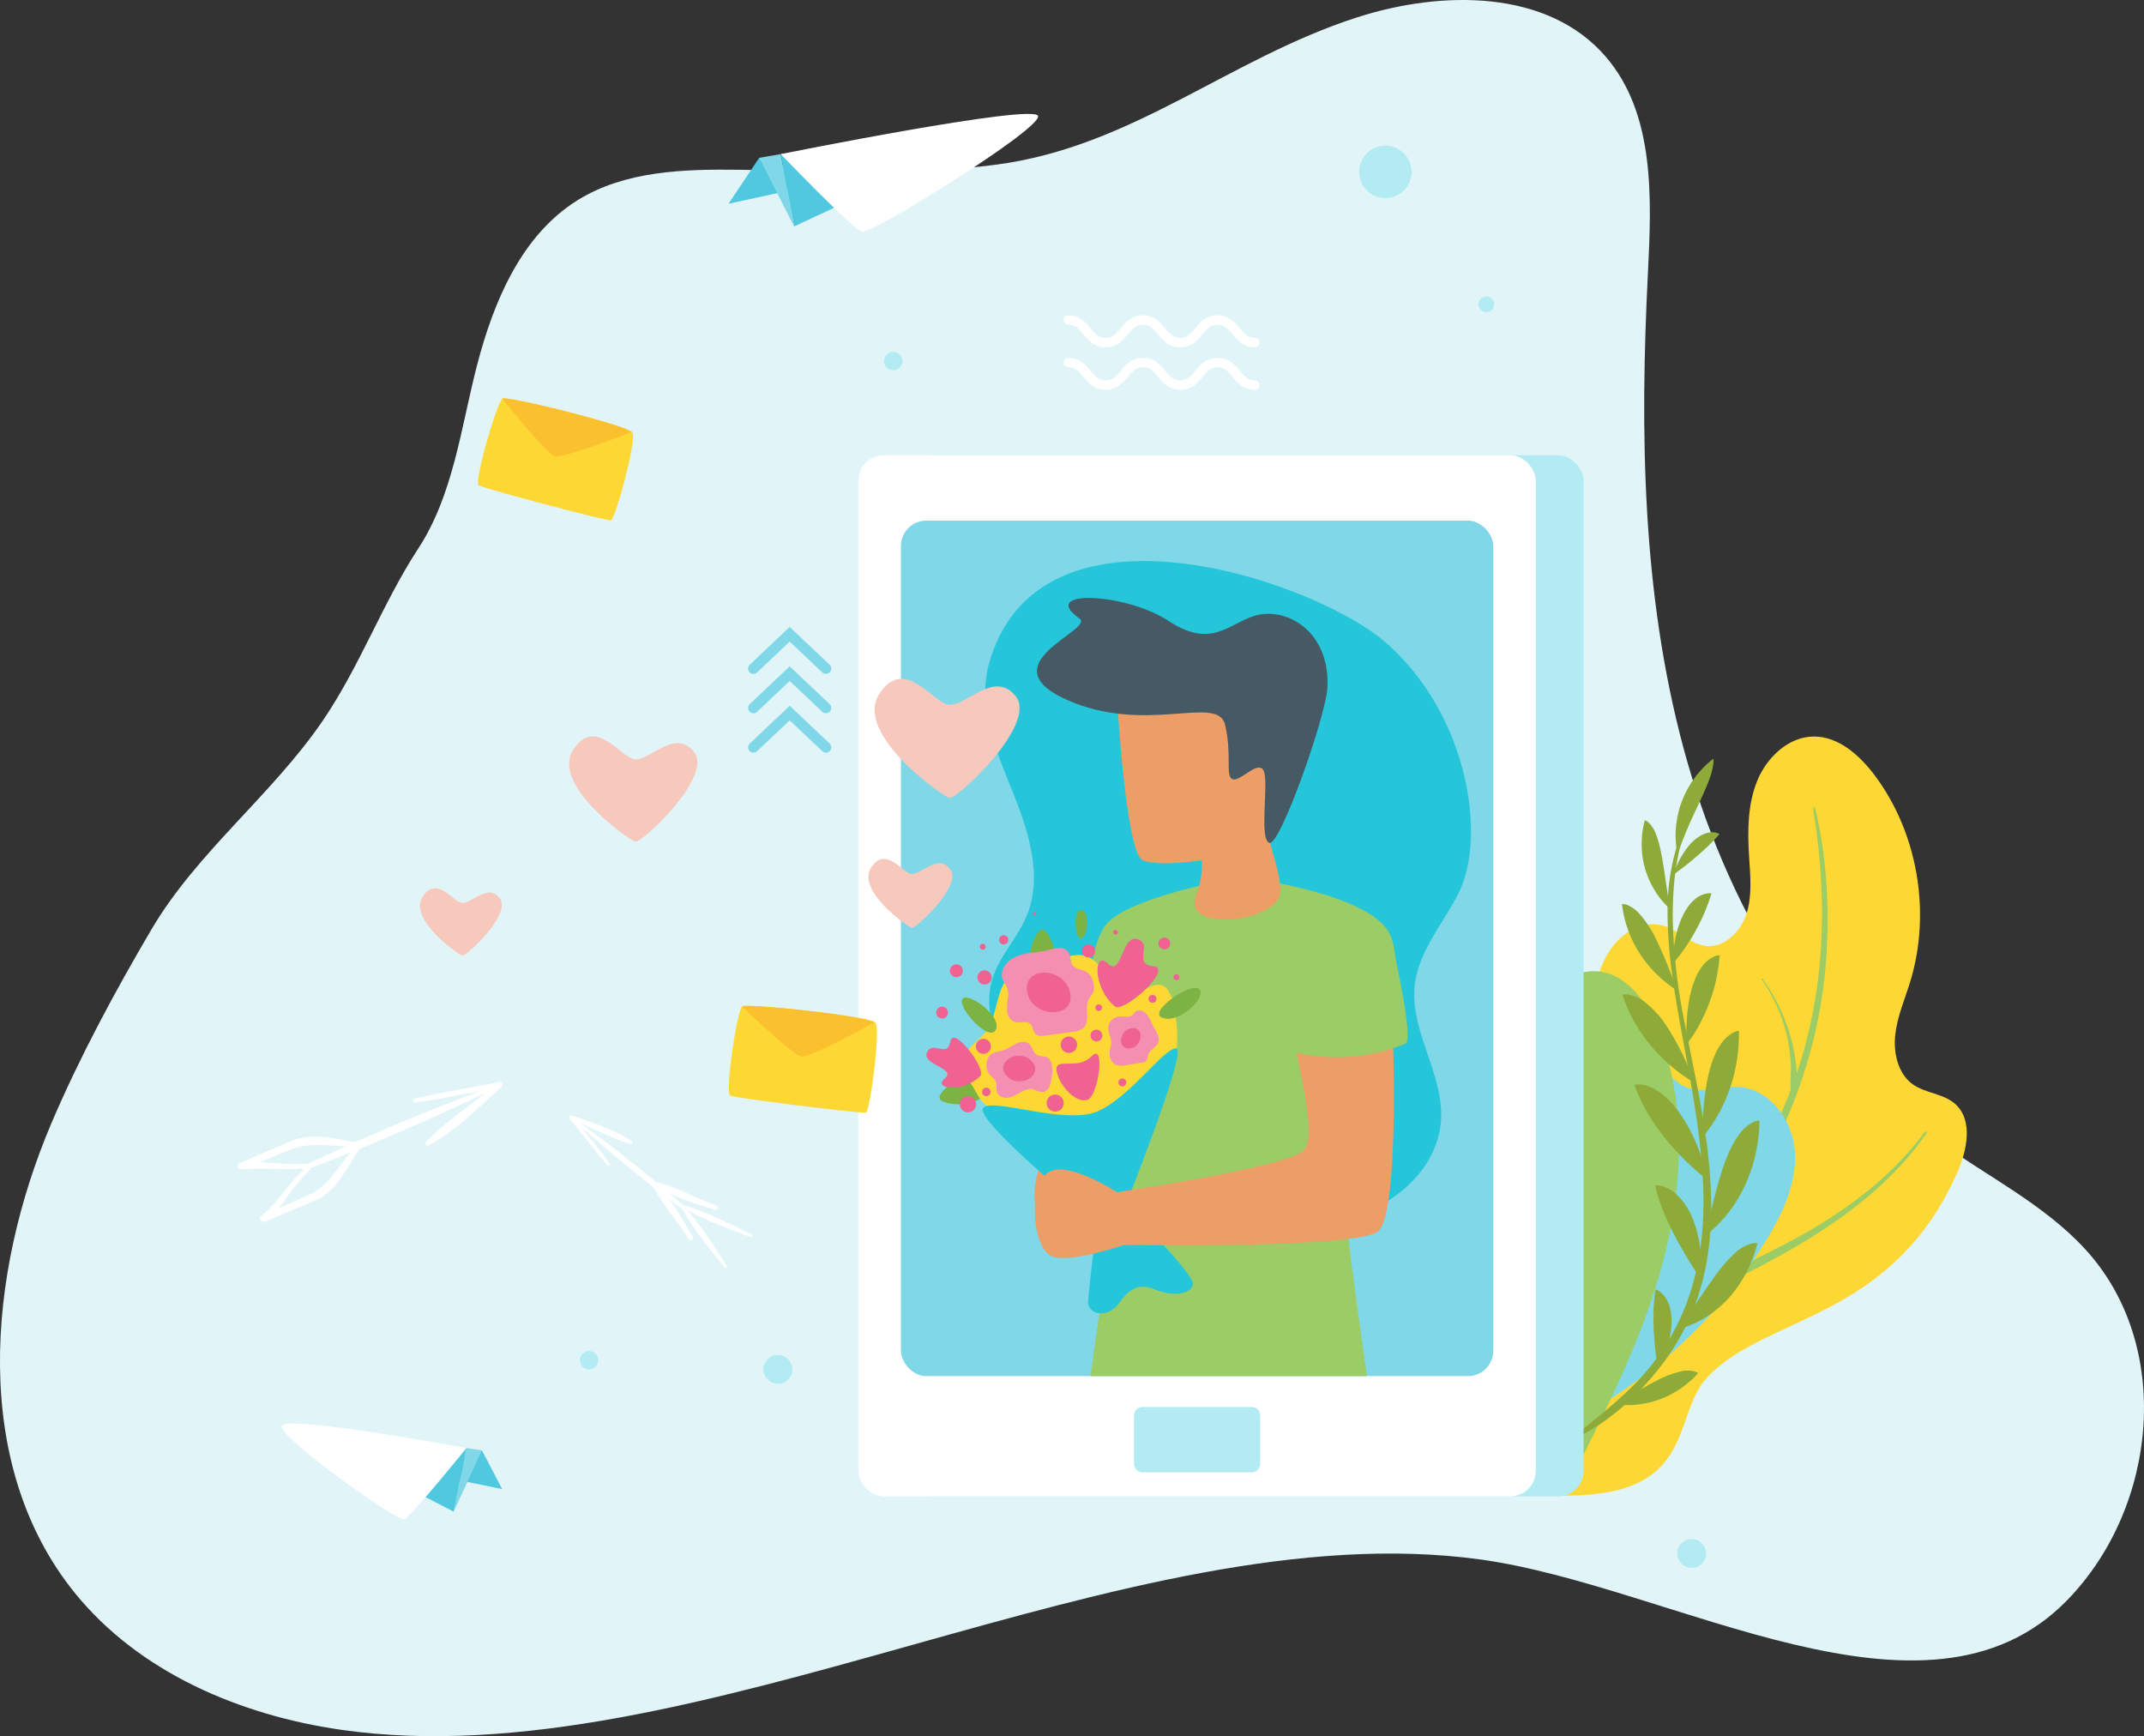 <svg xmlns="http://www.w3.org/2000/svg" width="888" height="719" viewBox="0 0 888 719">
    <rect x="0" y="0" width="888" height="719" fill="#333333" stroke="none"/>
    <defs>
        <style>
            .cls-2{fill:#9ccc65}.cls-3{fill:#fdd835}.cls-4{fill:#80d7e8}.cls-5{fill:#8eab39}.cls-6{fill:#b2ebf2}.cls-7{fill:#fff}.cls-8{fill:#26c6da}.cls-9{fill:#f7c9bc}.cls-10{fill:#fbc02d}.cls-11{fill:#ed9d66}.cls-12{fill:#7cb342}.cls-13{fill:#f48fb1}.cls-14{fill:#f06292}.cls-16{fill:#4fc8e0}
        </style>
    </defs>
    <g id="webcam-chat-2-m" transform="translate(-1128.552 -1364.668)">
        <path id="Path_736" fill="#e1f5f9" d="M1812.985 1881.753c-17.072-18.439-40.2-29.859-60.645-44.473-53.665-38.364-88.381-99.106-105.515-162.808s-18.076-130.635-14.75-196.516c1.579-31.238 2.973-66.019-17.4-89.75-24.017-27.979-67.869-27.645-102.976-16.364-52.935 17.01-93 53.563-149.472 61.01-35.255 4.65-70.992 2.578-106.55 2.12-22.969-.293-47.241.448-66.775 12.53-23.351 14.444-34.925 42-41.813 68.583-6.581 25.388-9.7 53.411-24.284 75.714-14.852 22.708-24.167 48.842-39.773 71.615-20.976 30.605-51.916 54.182-70.724 86.112-15 25.465-29.825 52.96-41.456 80.28-26.722 62.771-33.26 141.377 9.616 194.444 26.636 32.967 68.485 50.769 110.442 56.781 146.441 20.978 325.169-90.685 471.729-70.549 79.791 10.965 184.62 77.1 243.2 16.767 37.688-38.808 43.899-105.805 7.146-145.496z" data-name="Path 736" transform="translate(179)"/>
        <g id="Group_209" data-name="Group 209" transform="translate(1880.038 1732.691)">
            <path id="Path_737" d="M1380.555 1526.671c-3.774 16.937-13.631 31.943-20.628 47.652-.639 1.433 1.429 2.706 2.143 1.254 3.967-8.07 7.575-16.328 11.085-24.6 3.33-7.859 6.433-15.7 8.089-24.109.086-.448-.589-.644-.689-.191z" class="cls-2" data-name="Path 737" transform="translate(-1359.806 -1526.414)"/>
        </g>
        <g id="Group_215" data-name="Group 215" transform="translate(1736.435 1669.685)">
            <path id="Path_738" d="M1499.332 1679.606c4.151-9.292 6.8-21.8-.587-28.585-4.939-4.539-12.521-4.452-17.9-8.407-5.972-4.387-7.917-12.89-7.072-20.441s3.942-14.6 6.167-21.843c8.842-28.778 3.107-61.945-14.82-85.715-6.274-8.314-14.975-15.957-25.137-15.891-10.268.066-19.229 8.346-23.3 18.15s-4.138 20.874-3.457 31.532c.507 7.957 1.365 16.166-1.074 23.724s-9.331 14.276-16.941 13.309c-6.388-.81-11.215-6.544-17.4-8.385-7.427-2.21-15.575 1.782-20.537 7.941s-7.314 14.111-9.079 21.934c-3.03 13.424-2.818 25.4-7.068 38.7q-8.131 25.44-15.286 51.2c-5.869 21.117-8.687 44.626-20.4 63.17-14.773 23.392-12.755 50.35 20.828 52.676 67.53 4.675 53.49-31.807 69.985-48.963 24.553-25.537 75.903-23.298 103.078-84.106z" class="cls-3" data-name="Path 738" transform="translate(-1296.678 -1498.723)"/>
            <g id="Group_210" data-name="Group 210" transform="translate(65.11 29.311)">
                <path id="Path_739" d="M1403.245 1512.135c5.018 30.817 5.383 61.654-1.787 92.2-7.25 30.89-21.957 58.469-41.366 83.4-10.862 13.955-22.768 27.063-34.457 40.321-1.074 1.217.673 3 1.795 1.8 22.075-23.7 44.118-48.389 59.218-77.283a202.309 202.309 0 0 0 22.516-88.253c.453-17.492-.948-35.379-5.1-52.409-.13-.54-.9-.3-.815.225z" class="cls-2" data-name="Path 739" transform="translate(-1325.3 -1511.605)"/>
            </g>
            <g id="Group_211" data-name="Group 211" transform="translate(73.793 163.575)">
                <path id="Path_740" d="M1444.649 1570.8c-13.376 18.055-31.679 31.941-51.181 42.8-9.527 5.306-19.352 10.043-29.209 14.7-10.872 5.131-21.822 10.694-33.833 12.5-2.029.3-1.57 3.77.487 3.6 11.995-.976 22.857-6.8 33.533-11.927a345.553 345.553 0 0 0 31.04-16.715c19.259-11.811 37-25.759 49.928-44.507.325-.475-.432-.9-.764-.448z" class="cls-2" data-name="Path 740" transform="translate(-1329.117 -1570.614)"/>
            </g>
            <g id="Group_212" data-name="Group 212" transform="translate(121.654 100.175)">
                <path id="Path_741" d="M1350.2 1543.089a67.18 67.18 0 0 1 10.437 22.99 76.243 76.243 0 0 1 1.69 12.387c.246 3.852-.562 7.845.191 11.631.182.912 1.4.728 1.667 0 1.406-3.8.639-8.364.232-12.3a65.244 65.244 0 0 0-2.538-12.061 75.621 75.621 0 0 0-11.274-22.883c-.175-.241-.58-.014-.4.237z" class="cls-2" data-name="Path 741" transform="translate(-1350.157 -1542.75)"/>
            </g>
            <path id="Path_742" d="M1431.844 1598.625c-.821-12.887-10.3-25.986-23.189-26.808-7.248-.464-14.818 2.819-21.586.191-7.257-2.819-10.744-11.39-17.625-15.031-7.814-4.134-17.919-.491-23.876 6.041s-8.737 15.269-11.349 23.715q-18.634 60.191-37.264 120.382l27.141 10.177a204.57 204.57 0 0 0 96.088-82.371c6.694-11.04 12.478-23.411 11.66-36.296z" class="cls-4" data-name="Path 742" transform="translate(-1296.327 -1426.666)"/>
            <path id="Path_743" d="M1372.959 1567.074c-4.67-12.471-13.986-25.688-27.3-25.643-11.625.041-20.505 10.275-26.279 20.364-15 26.209-20.387 57.038-20.214 87.233s5.624 60.087 11.056 89.791l26.206 12.824c14.639-28.831 29.375-57.918 37.773-89.142s10.099-65.147-1.242-95.427z" class="cls-2" data-name="Path 743" transform="translate(-1293.512 -1444.256)"/>
            <g id="Group_214" data-name="Group 214" transform="translate(46.124 9.184)">
                <g id="Group_213" data-name="Group 213" transform="translate(0 35.582)">
                    <path id="Path_744" d="M1357.4 1519.284a91.327 91.327 0 0 0-3.795 26.844 190.415 190.415 0 0 0 2.038 26.985c2.486 17.861 6.326 35.456 9.136 53.172q1.064 6.642 1.9 13.3c.523 4.444 1 8.89 1.305 13.343s.517 8.91.484 13.36c.014 1.113.005 2.225-.034 3.336s-.048 2.223-.1 3.333c-.134 2.216-.225 4.437-.459 6.642-.166 2.214-.489 4.407-.764 6.605-.164 1.094-.362 2.184-.539 3.276l-.28 1.636-.341 1.622a100.434 100.434 0 0 1-3.469 12.778l-1.108 3.12-1.253 3.06-.635 1.529-.7 1.5c-.475.994-.921 2-1.422 2.987-1.053 1.937-2.025 3.921-3.2 5.789-.578.94-1.11 1.909-1.722 2.828l-1.845 2.751a102.352 102.352 0 0 1-15.368 17.3c-5.742 5.292-11.825 10.166-17.751 14.928-1.087.906-.332 2.092.928 1.411 11.683-6.123 22.273-15.745 30.685-26.146.714-.851 1.365-1.754 2.047-2.628.664-.892 1.386-1.741 1.993-2.673 1.256-1.834 2.554-3.641 3.678-5.566a94.682 94.682 0 0 0 6.2-11.813c.855-2.055 1.74-4.1 2.447-6.212.794-2.084 1.395-4.227 2.045-6.354.314-1.067.557-2.153.837-3.229s.546-2.157.753-3.249l.664-3.267.523-3.288c.18-1.028.307-2.062.421-3.1l.362-3.1c.148-2.075.385-4.146.444-6.223l.141-3.113.039-3.115c.057-2.075-.041-4.148-.06-6.221a228.13 228.13 0 0 0-2.266-24.694c-2.336-16.344-5.944-32.4-9.065-48.517a245.215 245.215 0 0 1-4.358-35.563 155.448 155.448 0 0 1 .209-17.816 104.7 104.7 0 0 1 2.646-17.424c.331-1.275-.973-1.376-1.391-.124z" class="cls-5" data-name="Path 744" transform="translate(-1316.954 -1518.397)"/>
                </g>
                <path id="Path_745" d="M1332.373 1631.9s-.252-1.1-.525-2.96c-.143-.935-.273-2.046-.421-3.322-.168-1.292-.328-2.728-.448-4.262-.091-1.52-.259-3.2-.337-4.931-.048-.867-.045-1.732-.082-2.64s-.064-1.827-.059-2.753c.05-1.832.011-3.784.191-5.706.091-.96.118-1.97.243-2.956s.277-1.982.407-3.01a5.637 5.637 0 0 1 1.7.853 9.995 9.995 0 0 1 3.317 4.064 16.353 16.353 0 0 1 1.3 4.054 25.779 25.779 0 0 1 .3 2.669 20.974 20.974 0 0 1-.007 3.165c-.084 1.129-.225 2.353-.432 3.677-.239 1.306-.594 2.685-1.006 4.182a51.471 51.471 0 0 1-4.141 9.876z" class="cls-5" data-name="Path 745" transform="translate(-1299.685 -1379.556)"/>
                <path id="Path_746" d="M1349.748 1619.183l-.6-.849c-.389-.555-.905-1.363-1.59-2.4-1.376-2.084-3.176-5.019-5.214-8.516-.974-1.736-2.113-3.645-3.119-5.634-1.115-2.021-2.107-4.12-3.176-6.369a81.093 81.093 0 0 1-5.253-14.958 7.155 7.155 0 0 1 2.5.168 13.817 13.817 0 0 1 6.135 3.3 28.119 28.119 0 0 1 7.24 11.119 40.329 40.329 0 0 1 1.5 4.617q.331 1.263.639 2.644c.2.921.343 1.875.5 2.876a59.047 59.047 0 0 1 .438 14.002z" class="cls-5" data-name="Path 746" transform="translate(-1299.304 -1403.725)"/>
                <path id="Path_747" d="M1357.573 1601.824s-1.329-.955-3.417-2.753c-2.115-1.8-5-4.414-8.208-7.736a99.747 99.747 0 0 1-10.034-12.134 75.077 75.077 0 0 1-8.895-16.949s4.076-1.349 10.159 2.792c3.044 2.084 6.583 5.525 10.248 11.295a69.922 69.922 0 0 1 5.416 10.553 90.229 90.229 0 0 1 4.731 14.932z" class="cls-5" data-name="Path 747" transform="translate(-1304.122 -1427.153)"/>
                <path id="Path_748" d="M1354.658 1582.25a65 65 0 0 1-11.567-8.605 69.183 69.183 0 0 1-9.889-11.162 60.894 60.894 0 0 1-8.335-16.69 6.279 6.279 0 0 1 2.557-.039 15.37 15.37 0 0 1 6.695 3.088 41.89 41.89 0 0 1 9.488 10.669 109.471 109.471 0 0 1 11.051 22.739z" class="cls-5" data-name="Path 748" transform="translate(-1306.867 -1448.055)"/>
                <path id="Path_749" d="M1347.4 1564.832a32.771 32.771 0 0 1-2.891-1.941 50.856 50.856 0 0 1-6.845-6.093 49.71 49.71 0 0 1-7.778-10.933 47.205 47.205 0 0 1-5.109-16.648 5.022 5.022 0 0 1 2.184.4 13.654 13.654 0 0 1 5.269 3.9 47.14 47.14 0 0 1 6.909 10.746 165.643 165.643 0 0 1 8.261 20.569z" class="cls-5" data-name="Path 749" transform="translate(-1306.983 -1469.03)"/>
                <path id="Path_750" d="M1340.034 1550.577s-.219-.177-.605-.532-.939-.887-1.586-1.6a35.343 35.343 0 0 1-4.771-6.584 36.8 36.8 0 0 1-4.156-11.536 38.049 38.049 0 0 1 .739-16.357 4.152 4.152 0 0 1 1.658 1.021 13.292 13.292 0 0 1 3.071 4.988 42.15 42.15 0 0 1 1.427 4.715q.351 1.392.641 3.008c.218 1.083.459 2.248.653 3.49.868 4.977 1.666 11.271 2.929 19.387z" class="cls-5" data-name="Path 750" transform="translate(-1302.42 -1488.47)"/>
                <path id="Path_751" d="M1323.611 1628.027a24.862 24.862 0 0 0 2.964.319 35.078 35.078 0 0 0 7.926-.4 38.758 38.758 0 0 0 11.213-3.545c1-.512 2.018-1.071 3.048-1.688q.771-.464 1.554-.965c.507-.351 1.005-.721 1.511-1.1 1.01-.766 2.025-1.593 3.035-2.478s1.936-1.9 2.891-2.944a4.383 4.383 0 0 0-1.731-.814 11.69 11.69 0 0 0-5.608.116 41.784 41.784 0 0 0-10.28 4.007c-4.351 2.188-9.612 5.399-16.523 9.492z" class="cls-5" data-name="Path 751" transform="translate(-1308.468 -1360.73)"/>
                <path id="Path_752" d="M1334.169 1533.553s.74-.45 1.918-1.311c1.147-.867 2.864-2.1 4.693-3.633 1.888-1.518 3.979-3.3 6.09-5.259.5-.505 1.083-.976 1.6-1.49.541-.505 1.031-1.049 1.569-1.577 1.1-1.04 2.066-2.2 3.13-3.356a4.223 4.223 0 0 0-1.322-.565 7.419 7.419 0 0 0-3.99.116 13.261 13.261 0 0 0-2.98 1.342 20.354 20.354 0 0 0-3.524 2.9 34.357 34.357 0 0 0-7.184 12.833z" class="cls-5" data-name="Path 752" transform="translate(-1295.008 -1485.687)"/>
                <path id="Path_753" d="M1334.857 1626.592s.357-.066 1.017-.23a24.252 24.252 0 0 0 2.787-.857c1.178-.426 2.6-1 4.222-1.775a47.992 47.992 0 0 0 5.21-3.056 46.074 46.074 0 0 0 11.379-11.146 52.485 52.485 0 0 0 8.515-18.523 5.685 5.685 0 0 0-2.507.132 15.751 15.751 0 0 0-6.485 3.652 61.87 61.87 0 0 0-9.534 11.154c-1.9 2.635-3.942 5.693-6.34 9.142q-3.5 5.206-8.264 11.507z" class="cls-5" data-name="Path 753" transform="translate(-1294.131 -1390.316)"/>
                <path id="Path_754" d="M1339.811 1616.395a35.2 35.2 0 0 0 3.485-2.733 53.021 53.021 0 0 0 7.8-8.764 60.805 60.805 0 0 0 7.853-15.345 66.207 66.207 0 0 0 3.6-20.958 6.866 6.866 0 0 0-2.693.785 16.618 16.618 0 0 0-6.028 5.434c-2.259 3.083-4.548 7.677-6.74 14.437-.573 1.693-1.112 3.513-1.663 5.479-.591 1.968-1.094 4.07-1.708 6.328-1.14 4.508-2.387 9.619-3.906 15.337z" class="cls-5" data-name="Path 754" transform="translate(-1287.816 -1418.797)"/>
                <path id="Path_755" d="M1339.311 1596.567a37.251 37.251 0 0 0 2.55-3.1 60.154 60.154 0 0 0 5.539-8.972 68.067 68.067 0 0 0 7.252-32.216 6.612 6.612 0 0 0-2.423.805 14.541 14.541 0 0 0-5.259 5.022c-1.893 2.812-3.74 7-5.091 13.206-1.369 6.204-2.207 14.436-2.568 25.255z" class="cls-5" data-name="Path 755" transform="translate(-1288.453 -1439.603)"/>
                <path id="Path_756" d="M1336.511 1575.573a56.778 56.778 0 0 0 6.609-10.615 72.127 72.127 0 0 0 4.609-11.824 67.972 67.972 0 0 0 2.566-14.617 6.1 6.1 0 0 0-2.15.526 12.309 12.309 0 0 0-4.866 3.855 22.741 22.741 0 0 0-2.641 4.339 36.378 36.378 0 0 0-2.268 6.6c-1.315 5.249-2.07 12.334-1.859 21.736z" class="cls-5" data-name="Path 756" transform="translate(-1292.069 -1457.156)"/>
                <path id="Path_757" d="M1333.957 1556.564s.785-.81 1.977-2.3a74.311 74.311 0 0 0 4.568-6.355 88.656 88.656 0 0 0 5.264-9.365 77.885 77.885 0 0 0 4.372-11.238 5.781 5.781 0 0 0-1.933.046 10.354 10.354 0 0 0-4.825 2.276 17.842 17.842 0 0 0-2.95 3.158 26.635 26.635 0 0 0-2.857 5.229c-1.808 4.274-3.245 10.319-3.616 18.549z" class="cls-5" data-name="Path 757" transform="translate(-1295.278 -1471.531)"/>
                <path id="Path_758" d="M1335.366 1542.349l-.2-.951a23.252 23.252 0 0 1-.409-2.713 38.262 38.262 0 0 1 .2-9.843 41.786 41.786 0 0 1 1.5-6.553 42.672 42.672 0 0 1 3.017-6.956 39.983 39.983 0 0 1 10.716-12.576 8.75 8.75 0 0 1-.05 2.371 32.279 32.279 0 0 1-1.883 6.857c-1.167 3.008-2.878 6.819-5.161 11.645q-.423.911-.894 1.859l-.887 2c-.3.687-.657 1.367-.965 2.1s-.619 1.484-.958 2.248c-.166.384-.35.766-.514 1.165l-.478 1.222c-.321.826-.689 1.656-1.026 2.53-.631 1.766-1.374 3.602-2.008 5.595z" class="cls-5" data-name="Path 758" transform="translate(-1294.547 -1502.759)"/>
            </g>
        </g>
        <rect id="Rectangle_29" width="280.557" height="431.134" class="cls-6" data-name="Rectangle 29" rx="10.503" transform="rotate(180 892.224 992.174)"/>
        <rect id="Rectangle_30" width="280.557" height="431.134" class="cls-7" data-name="Rectangle 30" rx="10.503" transform="rotate(180 882.321 992.174)"/>
        <rect id="Rectangle_31" width="245.336" height="354.278" class="cls-4" data-name="Rectangle 31" rx="10.503" transform="rotate(180 873.516 967.278)"/>
        <path id="Path_759" d="M1225.933 1613.85c6.972-16.726.628-35.766-6.19-52.557s-14.254-35.067-9.243-52.485c21.113-73.4 135.6-33.609 164.589-7.943 33.827 29.95 41.6 80.212 29.612 103.759-6.187 12.148-15.778 23.065-17.83 36.544-2.891 19.006 11.433 36.951 10.76 56.164-.728 20.792-19.757 37.554-40.164 41.609s-41.495-2.012-60.562-10.332a258.62 258.62 0 0 1-58.879-35.706c-8.194-6.612-16.11-13.875-21.452-22.949s-7.871-20.255-4.734-30.307c2.928-9.379 10.315-16.728 14.093-25.797z" class="cls-8" data-name="Path 759" transform="translate(327.804 130.232)"/>
        <path id="Path_760" d="M1146.452 1529.724c-3.6-.244-10.444-11.7-16.336-2.456s14.786 23.843 16.467 24.267 20.528-17.163 15.592-23.664-11.496 2.139-15.723 1.853z" class="cls-9" data-name="Path 760" transform="translate(173.426 208.856)"/>
        <path id="Path_761" d="M1182.993 1517.075c-5.628-.382-16.345-18.3-25.564-3.841s23.139 37.315 25.771 37.975 32.13-26.858 24.4-37.031-17.994 3.347-24.607 2.897z" class="cls-9" data-name="Path 761" transform="translate(208.497 162.032)"/>
        <path id="Path_762" d="M1205.379 1527.193c-3.683-.25-10.7-11.984-16.734-2.514s15.148 24.426 16.87 24.858 21.031-17.581 15.974-24.241-11.779 2.191-16.11 1.897z" class="cls-9" data-name="Path 762" transform="translate(300.66 199.363)"/>
        <path id="Path_763" d="M1219.471 1498.94c-6.365-.432-18.485-20.705-28.916-4.344s26.174 42.209 29.149 42.956 36.343-30.38 27.6-41.889-20.352 3.786-27.833 3.277z" class="cls-9" data-name="Path 763" transform="translate(302.094 157.576)"/>
        <g id="Group_218" data-name="Group 218" transform="translate(1569.104 1495.258)">
            <g id="Group_216" data-name="Group 216">
                <path id="Path_764" d="M1286.03 1435.277c-4.775 0-7.241-2.976-9.22-5.367-2.034-2.455-3.422-3.961-6.229-3.961s-4.193 1.506-6.226 3.961c-1.979 2.391-4.445 5.367-9.22 5.367s-7.241-2.976-9.222-5.367c-2.032-2.455-3.419-3.961-6.224-3.961s-4.192 1.506-6.226 3.961c-1.979 2.391-4.445 5.367-9.22 5.367s-7.238-2.976-9.22-5.367c-2.034-2.455-3.421-3.961-6.226-3.961a1.943 1.943 0 0 1 0-3.886c4.777 0 7.24 2.976 9.222 5.367 2.032 2.457 3.419 3.961 6.224 3.961s4.193-1.5 6.226-3.961c1.979-2.391 4.443-5.367 9.22-5.367s7.239 2.976 9.22 5.367c2.031 2.457 3.421 3.961 6.226 3.961s4.193-1.5 6.226-3.961c1.981-2.391 4.445-5.367 9.22-5.367s7.243 2.976 9.222 5.367c2.034 2.457 3.421 3.961 6.226 3.961a1.943 1.943 0 1 1 0 3.886z" class="cls-7" data-name="Path 764" transform="translate(-1206.855 -1422.062)"/>
            </g>
            <g id="Group_217" data-name="Group 217" transform="translate(0 17.622)">
                <path id="Path_765" d="M1286.03 1443.024c-4.775 0-7.241-2.978-9.22-5.37-2.034-2.455-3.422-3.961-6.229-3.961s-4.193 1.506-6.226 3.961c-1.979 2.392-4.445 5.37-9.22 5.37s-7.241-2.978-9.222-5.37c-2.032-2.457-3.419-3.961-6.224-3.961s-4.192 1.5-6.226 3.961c-1.979 2.392-4.443 5.37-9.22 5.37s-7.24-2.978-9.22-5.37c-2.034-2.455-3.421-3.961-6.226-3.961a1.943 1.943 0 0 1 0-3.886c4.777 0 7.24 2.976 9.222 5.37 2.032 2.455 3.419 3.959 6.224 3.959s4.193-1.5 6.226-3.959c1.979-2.393 4.443-5.37 9.22-5.37s7.239 2.976 9.22 5.37c2.031 2.455 3.421 3.959 6.226 3.959s4.193-1.5 6.226-3.959c1.979-2.393 4.445-5.37 9.22-5.37s7.243 2.976 9.222 5.37c2.034 2.455 3.421 3.959 6.226 3.959a1.944 1.944 0 1 1 0 3.889z" class="cls-7" data-name="Path 765" transform="translate(-1206.855 -1429.807)"/>
            </g>
        </g>
        <g id="Group_222" data-name="Group 222" transform="translate(1438.401 1624.302)">
            <g id="Group_219" data-name="Group 219">
                <path id="Path_766" d="M1197.9 1498.212a2.2 2.2 0 0 1-1.513-.6l-13.5-12.766-13.5 12.766a2.2 2.2 0 0 1-3.028-3.2l16.529-15.629 16.529 15.629a2.2 2.2 0 0 1-1.515 3.807z" class="cls-4" data-name="Path 766" transform="translate(-1165.664 -1478.777)"/>
            </g>
            <g id="Group_220" data-name="Group 220" transform="translate(0 16.307)">
                <path id="Path_767" d="M1197.9 1505.38a2.2 2.2 0 0 1-1.513-.6l-13.5-12.767-13.5 12.767a2.2 2.2 0 1 1-3.028-3.2l16.529-15.631 16.529 15.631a2.2 2.2 0 0 1-1.515 3.8z" class="cls-4" data-name="Path 767" transform="translate(-1165.664 -1485.944)"/>
            </g>
            <g id="Group_221" data-name="Group 221" transform="translate(0 32.617)">
                <path id="Path_768" d="M1197.9 1512.547a2.2 2.2 0 0 1-1.513-.6l-13.5-12.767-13.5 12.767a2.2 2.2 0 0 1-3.028-3.2l16.529-15.629 16.529 15.629a2.2 2.2 0 0 1-1.515 3.807z" class="cls-4" data-name="Path 768" transform="translate(-1165.664 -1493.112)"/>
            </g>
        </g>
        <g id="Group_223" data-name="Group 223" transform="translate(1326.546 1529.638)">
            <path id="Path_769" d="M1135.035 1474.056c2.088 1.34 53.088 14.892 54.8 14.516s11-34.184 8.776-36.423a1.388 1.388 0 0 0-.166-.139c-4.4-3.44-51.231-14.906-53.481-13.884a.56.56 0 0 0-.107.071c-2.457 1.95-11.883 34.535-9.822 35.859z" class="cls-3" data-name="Path 769" transform="translate(-1134.742 -1438.062)"/>
            <path id="Path_770" d="M1139.189 1438.2c6.736 8.38 18.911 23.117 21.761 23.841 3.057.778 22.752-6.553 31.827-10.027-4.4-3.44-51.231-14.906-53.481-13.884a.565.565 0 0 0-.107.07z" class="cls-10" data-name="Path 770" transform="translate(-1129.074 -1438.062)"/>
        </g>
        <g id="Group_224" data-name="Group 224" transform="translate(1430.418 1781.242)">
            <path id="Path_771" d="M1162.716 1584.907c2.25 1.046 54.611 7.59 56.258 6.987s6.286-35.354 3.781-37.274c-.052-.036-.111-.075-.184-.116-4.82-2.812-52.773-7.854-54.866-6.536a.6.6 0 0 0-.1.084c-2.173 2.264-7.105 35.822-4.889 36.855z" class="cls-3" data-name="Path 771" transform="translate(-1162.154 -1547.752)"/>
            <path id="Path_772" d="M1164.552 1548.052c7.805 7.395 21.857 20.355 24.782 20.687 3.132.355 21.656-9.565 30.18-14.235-4.82-2.812-52.773-7.854-54.866-6.536a.609.609 0 0 0-.096.084z" class="cls-10" data-name="Path 772" transform="translate(-1159.097 -1547.752)"/>
        </g>
        <path id="Rectangle_32" d="M3.487 0H48.78a3.487 3.487 0 0 1 3.487 3.487v20.048a3.487 3.487 0 0 1-3.487 3.487H3.488A3.488 3.488 0 0 1 0 23.535V3.487A3.487 3.487 0 0 1 3.487 0z" class="cls-6" data-name="Rectangle 32" transform="rotate(180 825.249 987.192)"/>
        <g id="Group_231" data-name="Group 231" transform="translate(1364.282 1826.531)">
            <g id="Group_225" data-name="Group 225" transform="translate(2.776 2.294)">
                <path id="Path_773" d="M1134.437 1569.461c14.493 12.842 29.9 25.395 45.5 36.873.591.435 1.337-.535.787-1.019-14.536-12.787-30.1-25.156-45.728-36.574-.421-.307-.944.376-.557.719z" class="cls-7" data-name="Path 773" transform="translate(-1134.301 -1568.665)"/>
            </g>
            <g id="Group_226" data-name="Group 226">
                <path id="Path_774" d="M1149.909 1587.6c-4.909-6.68-10.3-12.949-15.344-19.517l-.928 1.206c8.255 3.126 16.369 7.748 24.816 10.2a.65.65 0 0 0 .5-1.183c-7.229-4.835-16.756-7.616-24.877-10.6-.842-.31-1.27.808-.8 1.372 5.312 6.36 10.253 12.992 15.7 19.245.437.5 1.335-.173.933-.721z" class="cls-7" data-name="Path 774" transform="translate(-1133.081 -1567.656)"/>
            </g>
            <g id="Group_227" data-name="Group 227" transform="translate(35.049 28.981)">
                <path id="Path_775" d="M1164.615 1601.882c-4.151-7.213-8.553-15.7-14.85-21.285a.754.754 0 0 0-1.178.91c3.956 7.493 9.954 14.073 14.445 21.3a.917.917 0 0 0 1.583-.924z" class="cls-7" data-name="Path 775" transform="translate(-1148.489 -1580.393)"/>
            </g>
            <g id="Group_228" data-name="Group 228" transform="translate(47.009 38.164)">
                <path id="Path_776" d="M1172.015 1608.594c-5.389-8.136-10.553-16.776-17.191-23.968-.5-.544-1.34.148-1 .771 4.691 8.582 11.24 16.23 17.229 23.938.423.546 1.34-.166.96-.742z" class="cls-7" data-name="Path 776" transform="translate(-1153.746 -1584.429)"/>
            </g>
            <g id="Group_229" data-name="Group 229" transform="translate(36.049 27.752)">
                <path id="Path_777" d="M1173.727 1589.456c-8.03-2.856-15.719-7.217-23.883-9.568-.862-.248-1.242.9-.578 1.372 6.874 4.9 16.012 7.431 23.974 9.961 1.135.362 1.588-1.374.487-1.766z" class="cls-7" data-name="Path 777" transform="translate(-1148.928 -1579.853)"/>
            </g>
            <g id="Group_230" data-name="Group 230" transform="translate(47.551 37.497)">
                <path id="Path_778" d="M1181.85 1595.887c-8.813-4.209-17.7-8.883-27.071-11.722a.639.639 0 0 0-.491 1.162c8.48 4.874 18 8.148 27.091 11.675.641.25 1.094-.819.471-1.115z" class="cls-7" data-name="Path 778" transform="translate(-1153.984 -1584.137)"/>
            </g>
        </g>
        <g id="Group_236" data-name="Group 236" transform="translate(1227.04 1812.759)">
            <g id="Group_232" data-name="Group 232" transform="translate(26.442 2.296)">
                <path id="Path_779" d="M1210.17 1470.065c-25.994 9.634-52.25 20.614-77.271 32.562-.939.448-.273 2.068.717 1.7 25.965-9.732 52.087-21.021 77.062-33.06.662-.318.193-1.458-.507-1.2z" class="cls-7" data-name="Path 779" transform="translate(-1132.447 -1470.027)"/>
            </g>
            <g id="Group_233" data-name="Group 233" transform="translate(72.592)">
                <path id="Path_780" d="M1153.8 1477.522c11.774-1.695 23.355-4.273 35.08-6.214l-1.144-1.964c-9.506 8.3-20.86 15.468-29.632 24.453a.933.933 0 0 0 1.124 1.459c11.042-5.9 20.878-15.971 30.171-24.251.935-.833-.075-2.186-1.144-1.963-11.617 2.414-23.33 4.177-34.907 6.839-1.092.252-.6 1.793.453 1.64z" class="cls-7" data-name="Path 780" transform="translate(-1152.734 -1469.018)"/>
            </g>
            <g id="Group_234" data-name="Group 234" transform="translate(0 22.669)">
                <path id="Path_781" d="M1149.678 1490.145c-9.277.865-18.176-1.4-27.453-.412l.375 2.778q9.79-4.006 19.575-8.014c8.806-3.627 17.7-1.508 26.979-1.383a.914.914 0 0 0 .241-1.788c-8.46-1.871-18.44-3.938-26.613-.485-7.1 3-14.182 6.055-21.272 9.085a1.423 1.423 0 0 0 .714 2.635c9.29-1.133 18.4.555 27.685-.7.969-.132.751-1.811-.232-1.718z" class="cls-7" data-name="Path 781" transform="translate(-1120.823 -1478.981)"/>
            </g>
            <g id="Group_235" data-name="Group 235" transform="translate(9.163 27.037)">
                <path id="Path_782" d="M1144.406 1489.085c-7.445 5.97-11.711 14.323-19.063 20.375-1.356 1.115.38 2.787 1.715 2.221 7.05-2.983 14.111-5.945 21.151-8.953 8.594-3.675 12.418-13.133 17.464-20.473.6-.869-.71-1.813-1.431-1.106-6.831 6.715-10.116 15.54-19.258 19.552q-9.687 4.253-19.354 8.537.856 1.113 1.715 2.223c7.322-6.214 11.078-14.846 18.3-21.138.86-.751-.375-1.927-1.238-1.238z" class="cls-7" data-name="Path 782" transform="translate(-1124.852 -1480.901)"/>
            </g>
        </g>
        <path id="Path_783" d="M1198.02 1432.521a3.8 3.8 0 1 1-3.8-3.8 3.8 3.8 0 0 1 3.8 3.8z" class="cls-6" data-name="Path 783" transform="translate(304.297 81.689)"/>
        <ellipse id="Ellipse_29" cx="5.972" cy="5.973" class="cls-6" data-name="Ellipse 29" rx="5.972" ry="5.973" transform="translate(1823.239 2002.023)"/>
        <ellipse id="Ellipse_30" cx="5.972" cy="5.973" class="cls-6" data-name="Ellipse 30" rx="5.972" ry="5.973" transform="translate(1444.761 1925.779)"/>
        <path id="Path_784" d="M1142.643 1614.36a3.8 3.8 0 1 1-3.8-3.8 3.8 3.8 0 0 1 3.8 3.8z" class="cls-6" data-name="Path 784" transform="translate(233.699 313.591)"/>
        <ellipse id="Ellipse_31" cx="10.858" cy="10.861" class="cls-6" data-name="Ellipse 31" rx="10.858" ry="10.861" transform="translate(1691.477 1424.991)"/>
        <circle id="Ellipse_32" cx="3.258" cy="3.258" r="3.258" class="cls-6" data-name="Ellipse 32" transform="translate(1740.889 1487.433)"/>
        <g id="Group_237" data-name="Group 237" transform="translate(1512.24 1612.287)">
            <path id="Path_785" d="M1220.19 1576.558s-5.826 15.3.73 24.036 29.136 6.555 29.866-2.912-30.596-21.124-30.596-21.124z" class="cls-11" data-name="Path 785" transform="translate(-1173.033 -1342.06)"/>
            <path id="Path_786" d="M1225.8 1557.534c-6.037 5.672-13.089-12.116-5.484-22.567 4.604-6.322 11.333 17.068 5.484 22.567z" class="cls-12" data-name="Path 786" transform="translate(-1174.055 -1396.472)"/>
            <path id="Path_787" d="M1222.367 1560.695c7.075 4.312-8.205 15.836-20.3 11.279-7.321-2.759 13.446-15.459 20.3-11.279z" class="cls-12" data-name="Path 787" transform="translate(-1195.06 -1363.358)"/>
            <path id="Path_788" d="M1228.02 1730.792h114.494c-2-14.086-6.631-47.017-7.757-58.278-1.449-14.48 28.779-102.983 17.013-125.245-8.7-16.459-58.825-22.806-58.825-22.806-5.43-.541-51.948 8.687-59.188 20.271-15.43 24.689 4.889 84.521 5.43 94.84.461 8.747-8.447 72.135-11.167 91.218z" class="cls-2" data-name="Path 788" transform="translate(-1160.057 -1408.524)"/>
            <path id="Path_789" d="M1292.456 1560.579c-3.1-17.113-12.134-6.7-16.306-5.971-8.845 1.545-11.954-11.481-18.722-14.987-3.679-1.907-8.11-1.235-11.633.7-3.79 2.073-8.544 1.233-12.805 2.277a18.079 18.079 0 0 0-9.629 5.5c-5.175 6.118-4.135 15.688-8.958 22.086-3.1 4.109-8.51 6.815-9.513 11.861-.882 4.444 1.988 7.579 4.118 11.068 1.67 2.735 2.679 5.281 5.268 7.467 4.884 4.123 11.331 5.891 16.067 10.223a31.434 31.434 0 0 0 23.958 8.569c25.56-1.5 44.148-25.666 38.155-58.793z" class="cls-3" data-name="Path 789" transform="translate(-1189.705 -1390.614)"/>
            <path id="Path_790" d="M1230.041 1573.476q5.637-.775 11.276-1.554a7.788 7.788 0 0 0 4.247-1.47c1.827-1.629 1.708-4.455 1.544-6.894-.145-2.17-.018-4.287 1.331-6.066 1.32-1.738 1.718-2.382 1.513-4.822a7 7 0 0 0-3.221-5.62c-1.795-.99-4.231-.96-5.482-2.585-1.19-1.543-.705-3.886-1.788-5.506a4.68 4.68 0 0 0-4.1-1.754 23.027 23.027 0 0 0-4.557.951c-2.982.728-6.081.851-9.092 1.452s-6.06 1.768-8.044 4.111a7.607 7.607 0 0 0-1.8 4.9c.021 1.615.933 2.571 1.62 3.875a8.829 8.829 0 0 1 .88 5.381 23.348 23.348 0 0 0-.314 5.634c.261 1.868 1.358 3.775 3.162 4.325 2.136.649 4.866-.648 6.472.9 1.11 1.071.992 3 2.1 4.075 1.035 1.01 2.693.883 4.129.685z" class="cls-13" data-name="Path 790" transform="translate(-1180.602 -1392.252)"/>
            <path id="Path_791" d="M1231.463 1574.966a3.237 3.237 0 0 0 3.7-2.153c1.126-2.8 2.355-10.3-.857-12.059-1.435-.785-3.367-.341-4.679-1.32-1.292-.965-1.431-2.894-2.541-4.063-1.626-1.718-4.518-1.09-6.565.1-2.216 1.286-3.838 2.332-6.338 2.771-1.881.33-3.412.869-4.427 2.719a6.31 6.31 0 0 0 .887 7.14 10.788 10.788 0 0 1 2.3 2.541c.657 1.447.034 3.222.648 4.689.733 1.752 3 2.389 4.857 2.009s3.467-1.5 5.15-2.384a8.4 8.4 0 0 1 3.994-1.163c1.439.04 2.476.978 3.871 1.173z" class="cls-13" data-name="Path 791" transform="translate(-1184.212 -1370.428)"/>
            <path id="Path_792" d="M1242.364 1570.642l2.841-.451a3.044 3.044 0 0 0 1.631-.6c.746-.68.635-1.863.972-2.814.66-1.877 2.975-2.676 3.885-4.444a4.662 4.662 0 0 0-.068-3.927c-.625-1.442-1.538-2.712-2.17-4.15-.755-1.718-1.72-3.807-3.264-4.965a3.088 3.088 0 0 0-3.46-.334c-.671.453-1.057 1.233-1.713 1.709-1.39 1.01-3.321.3-5.036.41a5.238 5.238 0 0 0-4.479 3.331c-.8 2.171.432 4.239.837 6.33s-.543 3.82-.512 5.927a4.885 4.885 0 0 0 2.536 4.453 7.213 7.213 0 0 0 4.079.143z" class="cls-13" data-name="Path 792" transform="translate(-1155.91 -1377.758)"/>
            <path id="Path_793" d="M1213.927 1565.565c4.839 4.913 15.453-.591 9.9-6.587-5.036-5.447-16.056.337-9.9 6.587z" class="cls-14" data-name="Path 793" transform="translate(-1180.296 -1367.247)"/>
            <path id="Path_794" d="M1216.937 1551.151c2.993 9.586 20.407 9.531 17.215-1.93-2.897-10.411-21.023-10.266-17.215 1.93z" class="cls-14" data-name="Path 794" transform="translate(-1174.805 -1386.526)"/>
            <path id="Path_795" d="M1237.685 1560.157c4.755-.821 5.828-9.117.168-8.321-5.143.721-6.217 9.364-.168 8.321z" class="cls-14" data-name="Path 795" transform="translate(-1152.948 -1373.657)"/>
            <path id="Path_796" d="M1234.565 1575.595c4.707-1.449 7.6-24.252 1.811-18.1s-15.567 0-14.481 6.155 7.964 13.392 12.67 11.945z" class="cls-14" data-name="Path 796" transform="translate(-1167.925 -1367.712)"/>
            <path id="Path_797" d="M1236.454 1563.563c3.592 3.04 24.616-15.927 15.928-16.651s0-9.049-6.517-11.222-6.515 15.927-12.307 10.137-6.517 9.773 2.896 17.736z" class="cls-14" data-name="Path 797" transform="translate(-1158.409 -1394.412)"/>
            <path id="Path_798" d="M1220.448 1569.434c2.759-2.708-11.156-21.349-12.409-14.3s-7.4-.687-9.677 4.478 12.534 6.542 7.354 10.837 7.5 6.077 14.732-1.015z" class="cls-14" data-name="Path 798" transform="translate(-1198.123 -1371.398)"/>
            <path id="Path_799" d="M1218.747 1559.4c-2.532 5.877-15.771-8.71-14.02-12.4s16.473 6.7 14.02 12.4z" class="cls-12" data-name="Path 799" transform="translate(-1189.907 -1380.736)"/>
            <path id="Path_800" d="M1227.958 1541.983c-2.725 1.636-4.072-11.131-.542-11.672s3.258 10.043.542 11.672z" class="cls-12" data-name="Path 800" transform="translate(-1163.49 -1401.066)"/>
            <path id="Path_801" d="M1241.812 1556.847c-6.219-2.332 11.515-14.737 15.2-11.975s-7.829 14.737-15.2 11.975z" class="cls-12" data-name="Path 801" transform="translate(-1144.097 -1382.978)"/>
            <path id="Path_802" d="M1300.216 1493.479c-14.327-10.346-67.651-5.57-67.651-5.57s3.583 73.215 11.142 77.194 48.736-1.784 53.324-9.55c5.169-8.753 3.185-62.074 3.185-62.074z" class="cls-11" data-name="Path 802" transform="translate(-1154.215 -1456.519)"/>
            <path id="Path_803" d="M1246.275 1515.277s8.69 15.745 2.172 31.49 32.942 11.4 34.752-.541c1.324-8.74-7.6-25.158-4.345-31.131s-32.579.182-32.579.182z" class="cls-11" data-name="Path 803" transform="translate(-1136.738 -1423.77)"/>
            <path id="Path_804" fill="#455a64" d="M1338.552 1510.676c1.183-23.317-16.918-33.633-29.95-29.834-11.038 3.22-17.933 13.932-35.838 2.173s-54.191-13.24-36.882-.969c6.5 4.61-38.3 18.721-5.473 33.547s62.778-2.362 65.76 10.421 0 20.96 2.985 22.5 10.546-8.011 12.935-3.579-1.991 28.289 2.386 29.993 23.478-52.493 24.077-64.252z" data-name="Path 804" transform="translate(-1172.456 -1473.496)"/>
            <path id="Path_805" d="M1231.577 1590.042s-3.019 23.95-3.994 35.654c-.462 5.54 8.014 7.85 13.168.487 3.412-4.876 7.55-8.132 14.143-5.365 7.443 3.124 15.007 2.394 16.094-1.95s-31.809-36.428-31.809-36.428z" class="cls-8" data-name="Path 805" transform="translate(-1160.591 -1334.558)"/>
            <path id="Path_806" d="M1249 1621.178s-42.9-35.472-40.544-40.721 34.027 7.058 47.6 1.085 27.691-26.605 32.58-26.062-22.807 69.5-22.807 69.5z" class="cls-8" data-name="Path 806" transform="translate(-1185.071 -1368.953)"/>
            <path id="Path_807" d="M1301.455 1553.3c2.655 22.38 15.55 63.725 8.913 70.931s-77.574 17.449-77.574 17.449l3.035 21.852s95.592 1.664 105.076-5.543 6.827-92.9 4.172-110c-3.415-22.001-45.977-14.564-43.622 5.311z" class="cls-11" data-name="Path 807" transform="translate(-1153.924 -1395.59)"/>
            <path id="Path_808" d="M1251.811 1586.906s-22.917-15.108-29.787-6.965-4.581 29.443 2.289 33.2 30.533-4.385 30.533-4.385c3.583-8.368 5.514-16.294-3.035-21.85z" class="cls-11" data-name="Path 808" transform="translate(-1172.941 -1340.818)"/>
            <path id="Path_809" d="M1229.372 1556.719a3.394 3.394 0 1 1-3.394-3.392 3.395 3.395 0 0 1 3.394 3.392z" class="cls-14" data-name="Path 809" transform="translate(-1166.939 -1371.687)"/>
            <path id="Path_810" d="M1231.893 1539.277a2.715 2.715 0 1 1-2.714-2.714 2.714 2.714 0 0 1 2.714 2.714z" class="cls-14" data-name="Path 810" transform="translate(-1161.995 -1393.066)"/>
            <path id="Path_811" d="M1213.309 1544.218a2.941 2.941 0 1 1-2.941-2.942 2.941 2.941 0 0 1 2.941 2.942z" class="cls-14" data-name="Path 811" transform="translate(-1186.262 -1387.055)"/>
            <path id="Path_812" d="M1207.753 1542.851a2.669 2.669 0 1 1-2.668-2.669 2.67 2.67 0 0 1 2.668 2.669z" class="cls-14" data-name="Path 812" transform="translate(-1192.652 -1388.451)"/>
            <ellipse id="Ellipse_33" cx="1.9" cy="1.901" class="cls-14" data-name="Ellipse 33" rx="1.9" ry="1.901" transform="translate(30.125 139.695)"/>
            <circle id="Ellipse_34" cx="3.122" cy="3.122" r="3.122" class="cls-14" data-name="Ellipse 34" transform="translate(20.487 182.589)"/>
            <path id="Path_813" d="M1210.288 1537.663a1.222 1.222 0 1 1-1.222-1.219 1.222 1.222 0 0 1 1.222 1.219z" class="cls-14" data-name="Path 813" transform="translate(-1185.729 -1393.218)"/>
            <path id="Path_814" d="M1218.87 1531.335a.679.679 0 1 1-.68-.678.679.679 0 0 1 .68.678z" class="cls-14" data-name="Path 814" transform="translate(-1173.405 -1400.598)"/>
            <path id="Path_815" d="M1204.794 1550.342a2.443 2.443 0 1 1-2.443-2.444 2.444 2.444 0 0 1 2.443 2.444z" class="cls-14" data-name="Path 815" transform="translate(-1195.847 -1378.611)"/>
            <path id="Path_816" d="M1236.344 1562.592a1.629 1.629 0 1 1-1.629-1.629 1.629 1.629 0 0 1 1.629 1.629z" class="cls-14" data-name="Path 816" transform="translate(-1153.55 -1361.948)"/>
            <path id="Path_817" d="M1245.556 1543.214a1.221 1.221 0 1 1-1.222-1.222 1.224 1.224 0 0 1 1.222 1.222z" class="cls-14" data-name="Path 817" transform="translate(-1140.769 -1386.143)"/>
            <path id="Path_818" d="M1245.254 1537.753a2.443 2.443 0 1 1-2.443-2.443 2.444 2.444 0 0 1 2.443 2.443z" class="cls-14" data-name="Path 818" transform="translate(-1144.268 -1394.664)"/>
            <path id="Path_819" d="M1234.034 1534.886a.951.951 0 1 1-.951-.949.951.951 0 0 1 .951.949z" class="cls-14" data-name="Path 819" transform="translate(-1154.767 -1396.414)"/>
            <circle id="Ellipse_35" cx="3.371" cy="3.371" r="3.371" class="cls-14" data-name="Ellipse 35" transform="translate(13.858 206.321)"/>
            <path id="Path_820" d="M1211.792 1564.4a1.765 1.765 0 1 1-1.765-1.763 1.765 1.765 0 0 1 1.765 1.763z" class="cls-14" data-name="Path 820" transform="translate(-1185.197 -1359.817)"/>
            <path id="Path_821" d="M1227.079 1567.417a3.531 3.531 0 1 1-3.53-3.531 3.531 3.531 0 0 1 3.53 3.531z" class="cls-14" data-name="Path 821" transform="translate(-1170.21 -1358.221)"/>
            <path id="Path_822" d="M1232.9 1554.517a2.443 2.443 0 1 1-2.443-2.443 2.444 2.444 0 0 1 2.443 2.443z" class="cls-14" data-name="Path 822" transform="translate(-1160.016 -1373.285)"/>
            <ellipse id="Ellipse_36" cx="1.357" cy="1.358" class="cls-14" data-name="Ellipse 36" rx="1.357" ry="1.358" transform="translate(70.035 168.337)"/>
            <circle id="Ellipse_37" cx="1.629" cy="1.629" r="1.629" class="cls-14" data-name="Ellipse 37" transform="translate(92.027 164.4)"/>
            <path id="Path_823" d="M1267.324 1589.533s22.373 8.169 48.933-2.655c4.031-1.643-6.015-43.993-6.015-43.993s-47.471-31.868-48.988 2.271 6.07 44.377 6.07 44.377z" class="cls-2" data-name="Path 823" transform="translate(-1117.897 -1402.239)"/>
        </g>
        <g id="Group_238" data-name="Group 238" transform="translate(1430.298 1411.843)">
            <path id="Path_824" d="M1158.621 1408.085l-12.7 19.008 43.323-9.379z" class="cls-16" data-name="Path 824" transform="translate(-1145.917 -1389.906)"/>
            <path id="Path_825" d="M1160.426 1407.408l5.535 29.957-14.461-28.415z" class="cls-4" data-name="Path 825" transform="translate(-1138.798 -1390.77)"/>
            <path id="Path_826" d="M1160.959 1437.365l61.462-28.7-67-1.258z" class="cls-16" data-name="Path 826" transform="translate(-1133.797 -1390.77)"/>
            <path id="Path_827" d="M1155.425 1416.733s29.854 31.188 33.726 32.161 74.284-42.544 72.833-47.923-106.559 15.762-106.559 15.762z" class="cls-7" data-name="Path 827" transform="translate(-1133.797 -1400.095)"/>
        </g>
        <g id="Group_239" data-name="Group 239" transform="translate(1245.214 1954.18)">
            <path id="Path_828" d="M1158.347 1630.427l8.388 16.023-30.98-6.319z" class="cls-16" data-name="Path 828" transform="translate(-1075.41 -1619.304)"/>
            <path id="Path_829" d="M1145.839 1630l-5.292 26.346 11.691-25.385z" class="cls-4" data-name="Path 829" transform="translate(-1069.301 -1619.843)"/>
            <path id="Path_830" d="M1164.808 1656.351l-43.293-22.381 48.585-3.97z" class="cls-16" data-name="Path 830" transform="translate(-1093.562 -1619.843)"/>
            <path id="Path_831" d="M1185.765 1635.7s-22.962 28.459-25.808 29.474-51.989-33.9-50.705-38.648 76.513 9.174 76.513 9.174z" class="cls-7" data-name="Path 831" transform="translate(-1109.227 -1625.539)"/>
        </g>
    </g>
</svg>
